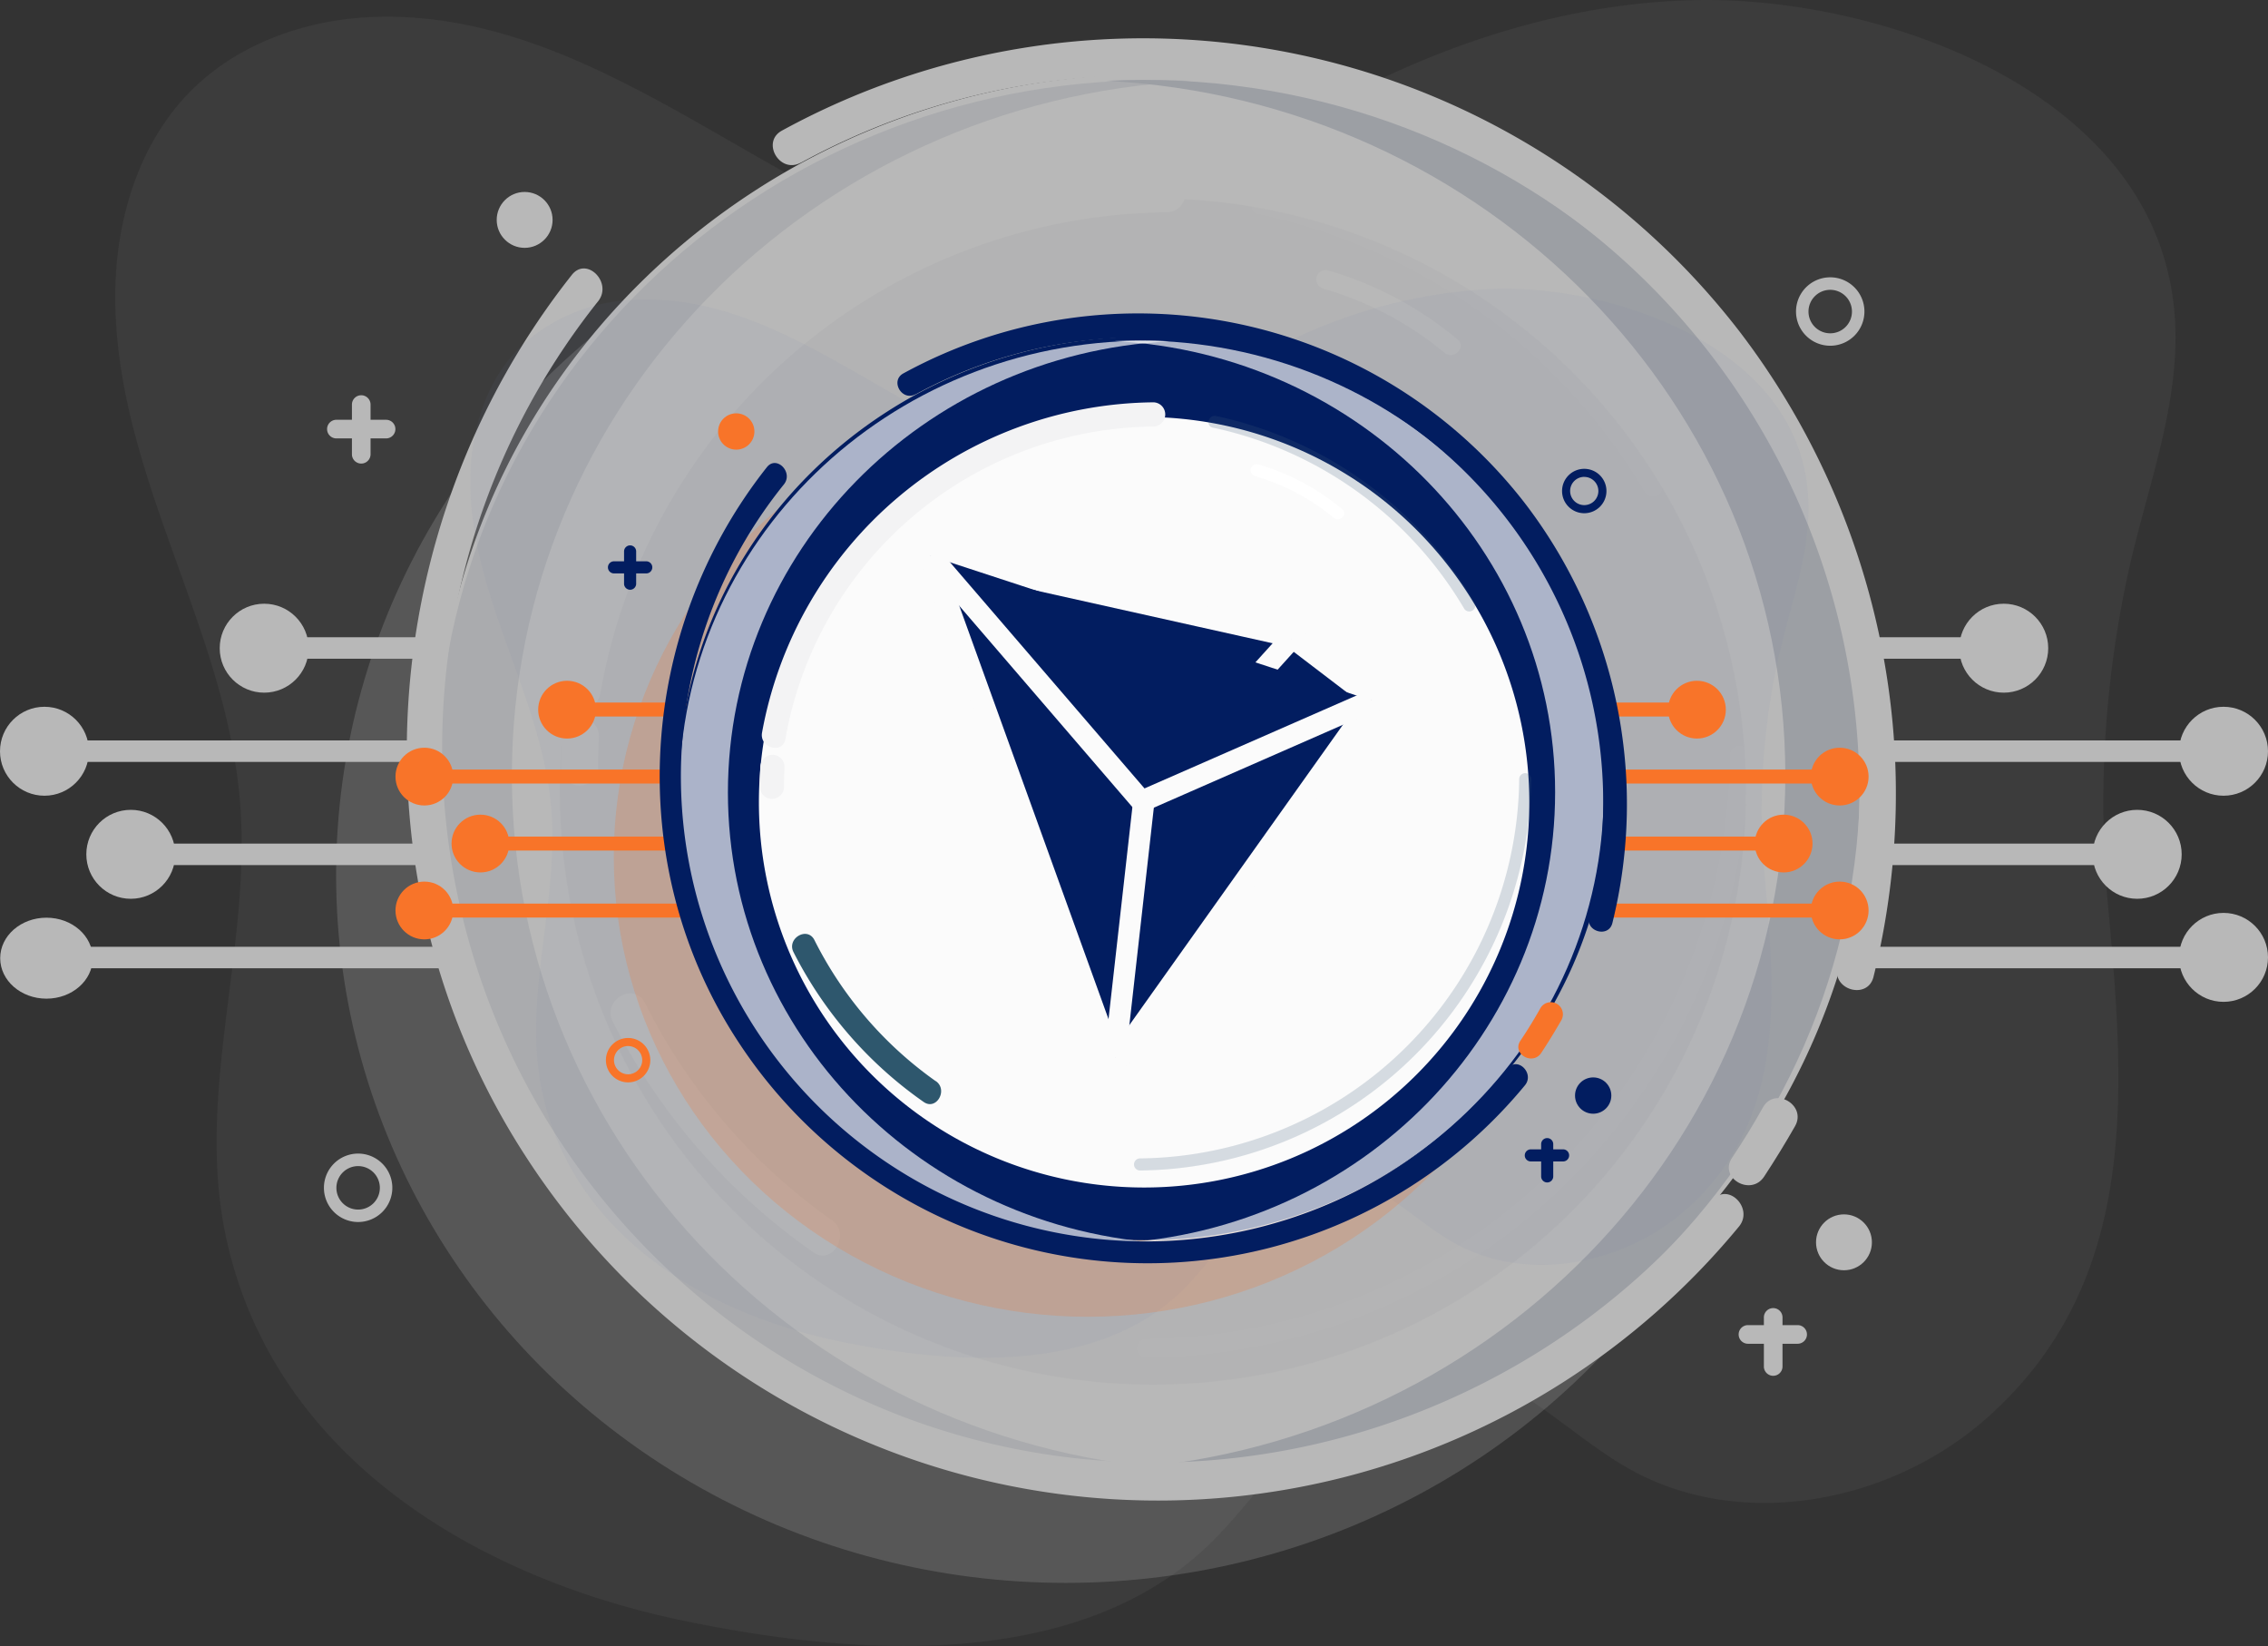 <svg xmlns="http://www.w3.org/2000/svg" width="212.186" height="153.96" viewBox="0 0 212.186 153.96"><rect x="0" y="0" width="212.186" height="153.96" fill="#333333" stroke="none"/><g id="Group_3999" data-name="Group 3999" transform="translate(-594 -8107)"><g id="Layer_2" data-name="Layer 2" transform="translate(602 8118.681)" opacity="0.65"><g id="Layer_1" data-name="Layer 1" transform="translate(-8 -11.681)"><path id="Path_1087" data-name="Path 1087" d="M107.513,24.859c-9.877-.2-19.128-4.686-27.73-9.552C68.387,8.861,56.6,1.165,42.966,1.561c-6.333.181-12.767,2.394-17.26,6.853-4.967,4.94-7.129,12.2-7.146,19.207-.045,16.355,9.962,30.451,11.593,46.506,1.422,13.95-4.256,27.944-1.185,41.786,4.515,20.463,23.474,31.651,42.676,35.652,15.877,3.316,37.337,4.98,49.748-7.6,6.3-6.383,11.334-16.219,20.319-16.309,7.033-.068,12.265,6.174,18.378,9.66,10.51,5.987,24.6,3.3,33.64-4.754,14.263-12.71,12.875-30.457,11.249-48.068a101.906,101.906,0,0,1,1.784-30.372c2.077-9.886,6.536-19.546,3.545-29.789C205.334,7.22,182.492-.3,166.513-.006c-12.107.226-23.881,4.08-34.43,9.869-10.041,5.506-19.253,12.178-31.326,11.884" transform="translate(-7.777 0.015)" fill="#fff" opacity="0.07"></path><ellipse id="Ellipse_359" data-name="Ellipse 359" cx="68.267" cy="66.214" rx="68.267" ry="66.214" transform="translate(31.445 15.631)" fill="#fff" opacity="0.22"></ellipse><rect id="Rectangle_1715" data-name="Rectangle 1715" width="19.161" height="2.01" transform="translate(28.451 59.606)" fill="#fff"></rect><circle id="Ellipse_360" data-name="Ellipse 360" cx="4.16" cy="4.16" r="4.16" transform="translate(20.556 56.47)" fill="#fff"></circle><rect id="Rectangle_1716" data-name="Rectangle 1716" width="39.194" height="2.01" transform="translate(7.373 69.257)" fill="#fff"></rect><circle id="Ellipse_361" data-name="Ellipse 361" cx="4.16" cy="4.16" r="4.16" transform="translate(0 66.11)" fill="#fff"></circle><rect id="Rectangle_1717" data-name="Rectangle 1717" width="32.419" height="2.01" transform="translate(15.187 78.908)" fill="#fff"></rect><circle id="Ellipse_362" data-name="Ellipse 362" cx="4.16" cy="4.16" r="4.16" transform="translate(8.076 75.75)" fill="#fff"></circle><rect id="Rectangle_1718" data-name="Rectangle 1718" width="39.054" height="2.01" transform="translate(6.472 88.559)" fill="#fff"></rect><ellipse id="Ellipse_363" data-name="Ellipse 363" cx="4.328" cy="3.787" rx="4.328" ry="3.787" transform="translate(0.018 85.838)" fill="#fff"></ellipse><rect id="Rectangle_1719" data-name="Rectangle 1719" width="19.161" height="2.01" transform="translate(164.573 59.606)" fill="#fff"></rect><circle id="Ellipse_364" data-name="Ellipse 364" cx="4.16" cy="4.16" r="4.16" transform="translate(183.304 56.47)" fill="#fff"></circle><rect id="Rectangle_1720" data-name="Rectangle 1720" width="39.194" height="2.01" transform="translate(165.619 69.257)" fill="#fff"></rect><circle id="Ellipse_365" data-name="Ellipse 365" cx="4.16" cy="4.16" r="4.16" transform="translate(203.866 66.11)" fill="#fff"></circle><rect id="Rectangle_1721" data-name="Rectangle 1721" width="32.419" height="2.01" transform="translate(164.573 78.908)" fill="#fff"></rect><circle id="Ellipse_366" data-name="Ellipse 366" cx="4.16" cy="4.16" r="4.16" transform="translate(195.79 75.75)" fill="#fff"></circle><rect id="Rectangle_1722" data-name="Rectangle 1722" width="39.054" height="2.01" transform="translate(166.659 88.559)" fill="#fff"></rect><circle id="Ellipse_367" data-name="Ellipse 367" cx="4.16" cy="4.16" r="4.16" transform="translate(203.866 85.39)" fill="#fff"></circle><path id="Path_1105" data-name="Path 1105" d="M67.1,0a68.5,68.5,0,0,1,40.462,13.151,64.125,64.125,0,0,1,26.643,51.9c0,35.927-30.044,65.052-67.1,65.052S0,100.979,0,65.052,30.044,0,67.1,0Z" transform="translate(40.73 6.928)" fill="#fff"></path><path id="Path_1088" data-name="Path 1088" d="M143.761,142.91q-1.743.084-3.486.084c-37.061,0-67.1-29.125-67.1-65.052s30.044-65.052,67.1-65.052c1.162,0,2.324,0,3.486.084-35.642,1.82-63.58,30.367-63.58,64.968S108.118,141.089,143.761,142.91Z" transform="translate(-32.292 -5.392)" fill="#d4d8e1" opacity="0.5"></path><path id="Path_1089" data-name="Path 1089" d="M185.17,12.934q1.743-.084,3.486-.084c37.061,0,67.1,29.125,67.1,65.052s-30.044,65.052-67.1,65.052c-1.162,0-2.324,0-3.486-.084,35.643-1.821,63.579-30.367,63.579-64.968S220.812,14.755,185.17,12.934Z" transform="translate(-81.721 -5.376)" fill="#d4d8e1"></path><circle id="Ellipse_369" data-name="Ellipse 369" cx="55.485" cy="55.485" r="55.485" transform="translate(52.377 18.548)" fill="#f3f3f4" opacity="0.5"></circle><path id="Path_1090" data-name="Path 1090" d="M208.772,33.212a55.456,55.456,0,0,1,36.178,26.063.872.872,0,0,0,1.5-.877,57.193,57.193,0,0,0-37.242-26.865c-1.092-.238-1.563,1.441-.465,1.679Z" transform="translate(-91.019 -13.194)" fill="#fff" opacity="0.2"></path><path id="Path_1091" data-name="Path 1091" d="M245.265,126.031a55.194,55.194,0,0,1-54.613,54.613.871.871,0,1,0,0,1.743,56.978,56.978,0,0,0,56.356-56.356.871.871,0,1,0-1.743,0Z" transform="translate(-83.403 -55.395)" fill="#fff" opacity="0.2"></path><path id="Path_1092" data-name="Path 1092" d="M97.551,76.667A54.41,54.41,0,0,1,150.6,31.646a1.744,1.744,0,0,0,0-3.486A57.89,57.89,0,0,0,94.187,75.738c-.389,2.2,2.969,3.137,3.364.93Z" transform="translate(-41.39 -11.791)" fill="#fff"></path><path id="Path_1093" data-name="Path 1093" d="M96.266,123.341q0-1.429.07-2.858a1.743,1.743,0,0,0-1.743-1.743,1.784,1.784,0,0,0-1.743,1.743q-.07,1.429-.07,2.858a1.743,1.743,0,1,0,3.486,0Z" transform="translate(-40.299 -51.611)" fill="#fff"></path><path id="Path_1094" data-name="Path 1094" d="M191.907,137.443c-18.243,21.909-48.647,30.357-75.459,20.335A67,67,0,0,1,87.66,53.338c1.377-1.743-1.075-4.224-2.463-2.463-18.662,23.583-20.776,57.106-4.311,82.455a70.446,70.446,0,0,0,113.5,6.565c1.423-1.714-1.028-4.189-2.463-2.463Z" transform="translate(-31.7 -25.161)" fill="#fff"></path><path id="Path_1095" data-name="Path 1095" d="M289.232,182.626q-1.354,2.417-2.9,4.729c-1.243,1.877,1.772,3.625,3.01,1.743q1.528-2.324,2.9-4.729C293.34,182.411,290.331,180.65,289.232,182.626Z" transform="translate(-124.297 -79.042)" fill="#fff"></path><path id="Path_1096" data-name="Path 1096" d="M133.635,17.788A66.972,66.972,0,0,1,230.626,93c-.535,2.179,2.829,3.108,3.364.93a71.18,71.18,0,0,0-12.445-60.243,70.463,70.463,0,0,0-89.671-18.911c-1.975,1.063-.221,4.067,1.743,3.01Z" transform="translate(-58.711 -2.563)" fill="#fff"></path><path id="BTC_alt" data-name="BTC alt" d="M193.339,106.156a13.194,13.194,0,0,0-4.526-1.987,12.35,12.35,0,0,0,3.172-2.632,10.051,10.051,0,0,0,1.458-4.41c.076-1.057.256-5.49-3.172-8.041-2.649-1.975-5.688-2.76-9.767-3.015V77.13h-5.473v8.843h-4.166V77.13h-5.473v8.843h-10.76V91.7h3.161c.86,0,2.394.1,3.05.831s.767,1.121.767,2.551V117.91a2.249,2.249,0,0,1-.581,1.65c-.459.436-.918.54-2.022.54h-3.271l-1.127,6.629h10.76v8.82h5.473v-8.82h4.166v8.82h5.473v-8.965c1.412-.081,2.731-.192,3.486-.291a18.014,18.014,0,0,0,8.384-2.94c3.294-2.324,4.067-5.955,4.113-9.615S195.2,107.58,193.339,106.156ZM170.866,92.213s1.743-.157,3.451-.128a17.272,17.272,0,0,1,5.5.773,4.765,4.765,0,0,1,3.631,4.41,4.328,4.328,0,0,1-2.324,4.2,13.24,13.24,0,0,1-5.647,1.389c-1.993.076-4.549,0-4.549,0Zm12.247,26.371a17.259,17.259,0,0,1-6.188,1.493c-2.429.18-6.06.1-6.06.1V108.353s3.486-.18,6.188,0a17.4,17.4,0,0,1,6.007,1.394,4.9,4.9,0,0,1,.052,8.837Z" transform="translate(-67.671 -34.156)" fill="#f3f3f4"></path><path id="Path_1097" data-name="Path 1097" d="M218.647,46.428a31.223,31.223,0,0,1,11.358,6c.86.709,2.1-.517,1.232-1.232a33.407,33.407,0,0,0-12.125-6.466.871.871,0,0,0-.465,1.679Z" transform="translate(-94.864 -19.434)" fill="#fff"></path><circle id="Ellipse_370" data-name="Ellipse 370" cx="2.614" cy="2.614" r="2.614" transform="translate(46.47 17.955)" fill="#fff"></circle><path id="Path_1098" data-name="Path 1098" d="M300.365,52.281a3.2,3.2,0,1,1,3.2-3.2A3.2,3.2,0,0,1,300.365,52.281Zm0-5.229a2.033,2.033,0,1,0,2.033,2.033A2.034,2.034,0,0,0,300.365,47.052Z" transform="translate(-129.136 -19.942)" fill="#fff"></path><path id="Path_1099" data-name="Path 1099" d="M55.365,197.281a3.2,3.2,0,1,1,3.2-3.2,3.2,3.2,0,0,1-3.2,3.2Zm0-5.229a2.033,2.033,0,1,0,2.033,2.033A2.033,2.033,0,0,0,55.365,192.052Z" transform="translate(-21.86 -82.978)" fill="#fff"></path><circle id="Ellipse_371" data-name="Ellipse 371" cx="2.614" cy="2.614" r="2.614" transform="translate(169.901 113.589)" fill="#fff"></circle><path id="Path_1100" data-name="Path 1100" d="M56.67,66.261v4.648a.871.871,0,0,0,1.743,0V66.261a.871.871,0,0,0-1.743,0Z" transform="translate(-23.745 -28.419)" fill="#fff"></path><path id="Path_1101" data-name="Path 1101" d="M58.189,69.39H53.541a.871.871,0,0,0,0,1.743h4.648a.871.871,0,0,0,0-1.743Z" transform="translate(-22.069 -30.125)" fill="#fff"></path><path id="Path_1102" data-name="Path 1102" d="M291.67,217.261v4.648a.872.872,0,0,0,1.743,0v-4.648a.872.872,0,0,0-1.743,0Z" transform="translate(-126.648 -94.063)" fill="#fff"></path><path id="Path_1103" data-name="Path 1103" d="M293.189,220.39h-4.648a.871.871,0,0,0,0,1.743h4.648a.871.871,0,1,0,0-1.743Z" transform="translate(-125.008 -96.442)" fill="#fff"></path><path id="Path_1104" data-name="Path 1104" d="M121.945,186.208a55.124,55.124,0,0,1-17.494-20.335c-1.017-2-4.02-.238-3.01,1.743a58.71,58.71,0,0,0,18.743,21.572c1.836,1.3,3.579-1.743,1.743-3.01Z" transform="translate(-44.114 -72.07)" fill="#fff"></path></g></g><g id="Group_3998" data-name="Group 3998"><g id="Layer_1-2" data-name="Layer 1" transform="translate(631 8134)"><path id="Path_1087-2" data-name="Path 1087" d="M76.337,16.142c-6.416-.129-12.424-3.043-18.011-6.2C50.924,5.75,43.265.752,34.412,1.009A16.606,16.606,0,0,0,23.2,5.46c-3.226,3.209-4.63,7.921-4.641,12.475-.029,10.623,6.471,19.779,7.53,30.206.924,9.06-2.764,18.15-.77,27.141C28.253,88.574,40.567,95.84,53.039,98.439c10.313,2.154,24.251,3.235,32.313-4.936,4.091-4.146,7.361-10.534,13.2-10.593,4.568-.044,7.966,4.01,11.937,6.274,6.826,3.889,15.98,2.143,21.85-3.088,9.264-8.255,8.362-19.782,7.306-31.221A66.19,66.19,0,0,1,140.8,35.148c1.349-6.421,4.245-12.7,2.3-19.349-3.23-11.115-18.066-16-28.445-15.809A48.782,48.782,0,0,0,92.295,6.4c-6.522,3.576-12.5,7.91-20.347,7.719" transform="translate(-11.556 0.015)" fill="#6a799f" opacity="0.07"></path><ellipse id="Ellipse_359-2" data-name="Ellipse 359" cx="44.34" cy="43.007" rx="44.34" ry="43.007" transform="translate(20.424 10.153)" fill="#f87429" opacity="0.22"></ellipse><rect id="Rectangle_1715-2" data-name="Rectangle 1715" width="12.446" height="1.306" transform="translate(18.48 38.715)" fill="#f87429"></rect><circle id="Ellipse_360-2" data-name="Ellipse 360" cx="2.702" cy="2.702" r="2.702" transform="translate(13.351 36.678)" fill="#f87429"></circle><rect id="Rectangle_1716-2" data-name="Rectangle 1716" width="25.457" height="1.306" transform="translate(4.789 44.983)" fill="#f87429"></rect><circle id="Ellipse_361-2" data-name="Ellipse 361" cx="2.702" cy="2.702" r="2.702" transform="translate(0 42.939)" fill="#f87429"></circle><rect id="Rectangle_1717-2" data-name="Rectangle 1717" width="21.057" height="1.306" transform="translate(9.864 51.252)" fill="#f87429"></rect><circle id="Ellipse_362-2" data-name="Ellipse 362" cx="2.702" cy="2.702" r="2.702" transform="translate(5.245 49.201)" fill="#f87429"></circle><rect id="Rectangle_1718-2" data-name="Rectangle 1718" width="25.367" height="1.306" transform="translate(4.204 57.52)" fill="#f87429"></rect><circle id="Ellipse_363-2" data-name="Ellipse 363" cx="2.702" cy="2.702" r="2.702" transform="translate(0 55.462)" fill="#f87429"></circle><rect id="Rectangle_1719-2" data-name="Rectangle 1719" width="12.446" height="1.306" transform="translate(106.893 38.715)" fill="#f87429"></rect><circle id="Ellipse_364-2" data-name="Ellipse 364" cx="2.702" cy="2.702" r="2.702" transform="translate(119.059 36.678)" fill="#f87429"></circle><rect id="Rectangle_1720-2" data-name="Rectangle 1720" width="25.457" height="1.306" transform="translate(107.572 44.983)" fill="#f87429"></rect><circle id="Ellipse_365-2" data-name="Ellipse 365" cx="2.702" cy="2.702" r="2.702" transform="translate(132.414 42.939)" fill="#f87429"></circle><rect id="Rectangle_1721-2" data-name="Rectangle 1721" width="21.057" height="1.306" transform="translate(106.893 51.252)" fill="#f87429"></rect><circle id="Ellipse_366-2" data-name="Ellipse 366" cx="2.702" cy="2.702" r="2.702" transform="translate(127.169 49.201)" fill="#f87429"></circle><rect id="Rectangle_1722-2" data-name="Rectangle 1722" width="25.367" height="1.306" transform="translate(108.248 57.52)" fill="#f87429"></rect><circle id="Ellipse_367-2" data-name="Ellipse 367" cx="2.702" cy="2.702" r="2.702" transform="translate(132.414 55.462)" fill="#f87429"></circle><path id="Path_1105-2" data-name="Path 1105" d="M43.586,0A44.492,44.492,0,0,1,69.867,8.542a41.651,41.651,0,0,1,17.3,33.71c0,23.335-19.514,42.252-43.586,42.252S0,65.588,0,42.252,19.514,0,43.586,0Z" transform="translate(26.455 4.5)" fill="#021d60"></path><path id="Path_1088-2" data-name="Path 1088" d="M119.02,97.34q-1.132.055-2.264.055c-24.072,0-43.586-18.917-43.586-42.252S92.684,12.89,116.756,12.89c.755,0,1.509,0,2.264.055-23.15,1.182-41.3,19.724-41.3,42.2S95.869,96.158,119.02,97.34Z" transform="translate(-46.619 -8.02)" fill="#abb3c9"></path><path id="Path_1089-2" data-name="Path 1089" d="M185.17,12.9q1.132-.055,2.264-.055c24.072,0,43.586,18.917,43.586,42.252s-19.514,42.252-43.586,42.252c-.755,0-1.509,0-2.264-.055,23.15-1.182,41.3-19.724,41.3-42.2s-18.146-41.015-41.3-42.2Z" transform="translate(-117.978 -7.995)" fill="#fbfbfb" opacity="0.68"></path><path id="Path_1106" data-name="Path 1106" d="M36.038,0A36.038,36.038,0,1,1,0,36.038,36.038,36.038,0,0,1,36.038,0Z" transform="translate(34 12)" fill="#fbfbfb"></path><path id="Path_1090-2" data-name="Path 1090" d="M208.545,32.616a36.02,36.02,0,0,1,23.5,16.929.566.566,0,0,0,.977-.57,37.148,37.148,0,0,0-24.189-17.449c-.709-.155-1.015.936-.3,1.091Z" transform="translate(-132.062 -19.614)" fill="#3f5a7c" opacity="0.2"></path><path id="Path_1091-2" data-name="Path 1091" d="M225.818,125.726A35.85,35.85,0,0,1,190.346,161.2a.566.566,0,1,0,0,1.132,37.008,37.008,0,0,0,36.6-36.6.566.566,0,1,0-1.132,0Z" transform="translate(-120.686 -79.847)" fill="#3f5a7c" opacity="0.2"></path><path id="Path_1092-2" data-name="Path 1092" d="M96.361,59.666a35.34,35.34,0,0,1,34.453-29.242,1.133,1.133,0,0,0,0-2.264,37.6,37.6,0,0,0-36.638,30.9c-.253,1.426,1.928,2.038,2.185.6Z" transform="translate(-59.883 -17.528)" fill="#f3f3f4"></path><path id="Path_1093-2" data-name="Path 1093" d="M95.044,121.729q0-.928.045-1.857a1.132,1.132,0,0,0-1.132-1.132,1.159,1.159,0,0,0-1.132,1.132q-.045.928-.045,1.857a1.132,1.132,0,1,0,2.264,0Z" transform="translate(-58.692 -75.139)" fill="#f3f3f4"></path><path id="Path_1094-2" data-name="Path 1094" d="M149.1,106.891A43.5,43.5,0,0,1,81.385,52.263c.894-1.132-.7-2.743-1.6-1.6-12.121,15.317-13.495,37.091-2.8,53.556a45.756,45.756,0,0,0,73.718,4.264c.925-1.113-.668-2.721-1.6-1.6Z" transform="translate(-45.039 -33.962)" fill="#021d60"></path><path id="Path_1095-2" data-name="Path 1095" d="M288.111,182.322q-.879,1.57-1.887,3.072c-.808,1.219,1.151,2.355,1.955,1.132q.992-1.509,1.887-3.072A1.13,1.13,0,0,0,288.111,182.322Z" transform="translate(-180.983 -115.043)" fill="#f87429"></path><path id="Path_1096-2" data-name="Path 1096" d="M132.715,13.7a43.5,43.5,0,0,1,63,48.85c-.347,1.415,1.838,2.019,2.185.6a46.232,46.232,0,0,0-8.083-39.129,45.767,45.767,0,0,0-58.243-12.283c-1.283.691-.143,2.642,1.132,1.955Z" transform="translate(-84.05 -3.816)" fill="#021d60"></path><path id="Path_1097-2" data-name="Path 1097" d="M218.432,45.825a20.28,20.28,0,0,1,7.378,3.9c.558.46,1.362-.336.8-.8a21.7,21.7,0,0,0-7.876-4.2.566.566,0,0,0-.3,1.091Z" transform="translate(-138.033 -28.292)" fill="#fff"></path><circle id="Ellipse_370-2" data-name="Ellipse 370" cx="1.698" cy="1.698" r="1.698" transform="translate(30.183 11.662)" fill="#f87429"></circle><path id="Path_1098-2" data-name="Path 1098" d="M299.246,50.041a2.076,2.076,0,1,1,2.076-2.076A2.076,2.076,0,0,1,299.246,50.041Zm0-3.4a1.321,1.321,0,1,0,1.321,1.321A1.321,1.321,0,0,0,299.246,46.645Z" transform="translate(-188.029 -29.036)" fill="#021d60"></path><path id="Path_1099-2" data-name="Path 1099" d="M54.246,195.041a2.076,2.076,0,1,1,2.076-2.076,2.075,2.075,0,0,1-2.076,2.076Zm0-3.4a1.321,1.321,0,1,0,1.321,1.321A1.321,1.321,0,0,0,54.246,191.645Z" transform="translate(-32.483 -120.799)" fill="#f87429"></path><circle id="Ellipse_371-2" data-name="Ellipse 371" cx="1.698" cy="1.698" r="1.698" transform="translate(110.354 73.778)" fill="#021d60"></circle><path id="Path_1100-2" data-name="Path 1100" d="M56.67,65.956v3.019a.566.566,0,1,0,1.132,0V65.956a.566.566,0,1,0-1.132,0Z" transform="translate(-35.285 -41.377)" fill="#021d60"></path><path id="Path_1101-2" data-name="Path 1101" d="M56.255,69.39H53.236a.566.566,0,0,0,0,1.132h3.019a.566.566,0,0,0,0-1.132Z" transform="translate(-32.794 -43.887)" fill="#021d60"></path><path id="Path_1102-2" data-name="Path 1102" d="M291.67,216.956v3.019a.566.566,0,1,0,1.132,0v-3.019a.566.566,0,1,0-1.132,0Z" transform="translate(-184.486 -136.937)" fill="#021d60"></path><path id="Path_1103-2" data-name="Path 1103" d="M291.255,220.39h-3.019a.566.566,0,0,0,0,1.132h3.019a.566.566,0,0,0,0-1.132Z" transform="translate(-182.018 -139.883)" fill="#021d60"></path><path id="Path_1104-2" data-name="Path 1104" d="M114.688,178.772a35.8,35.8,0,0,1-11.362-13.208c-.66-1.3-2.611-.155-1.955,1.132a38.133,38.133,0,0,0,12.174,14.012c1.192.842,2.325-1.132,1.132-1.955Z" transform="translate(-64.134 -104.637)" fill="#2e576d"></path></g><g id="Group_3997" data-name="Group 3997" transform="translate(303 -945)"><path id="Path_1114" data-name="Path 1114" d="M6357,9104l17.207,47.649,24.334-34.21-7.738-5.905Z" transform="translate(-5979)" fill="#021d60" stroke="#fbfbfb" stroke-width="2"></path><path id="Path_1115" data-name="Path 1115" d="M6458.494,9142h0l-13.8,15.272L6442,9181.2" transform="translate(-6046.691 -30.262)" fill="#021d60" stroke="#fbfbfb" stroke-width="2"></path><path id="Path_1116" data-name="Path 1116" d="M6357.25,9104,6377,9126.959l21.534-9.437" transform="translate(-5979.199)" fill="#021d60" stroke="#fbfbfb" stroke-width="2"></path></g></g></g></svg>
